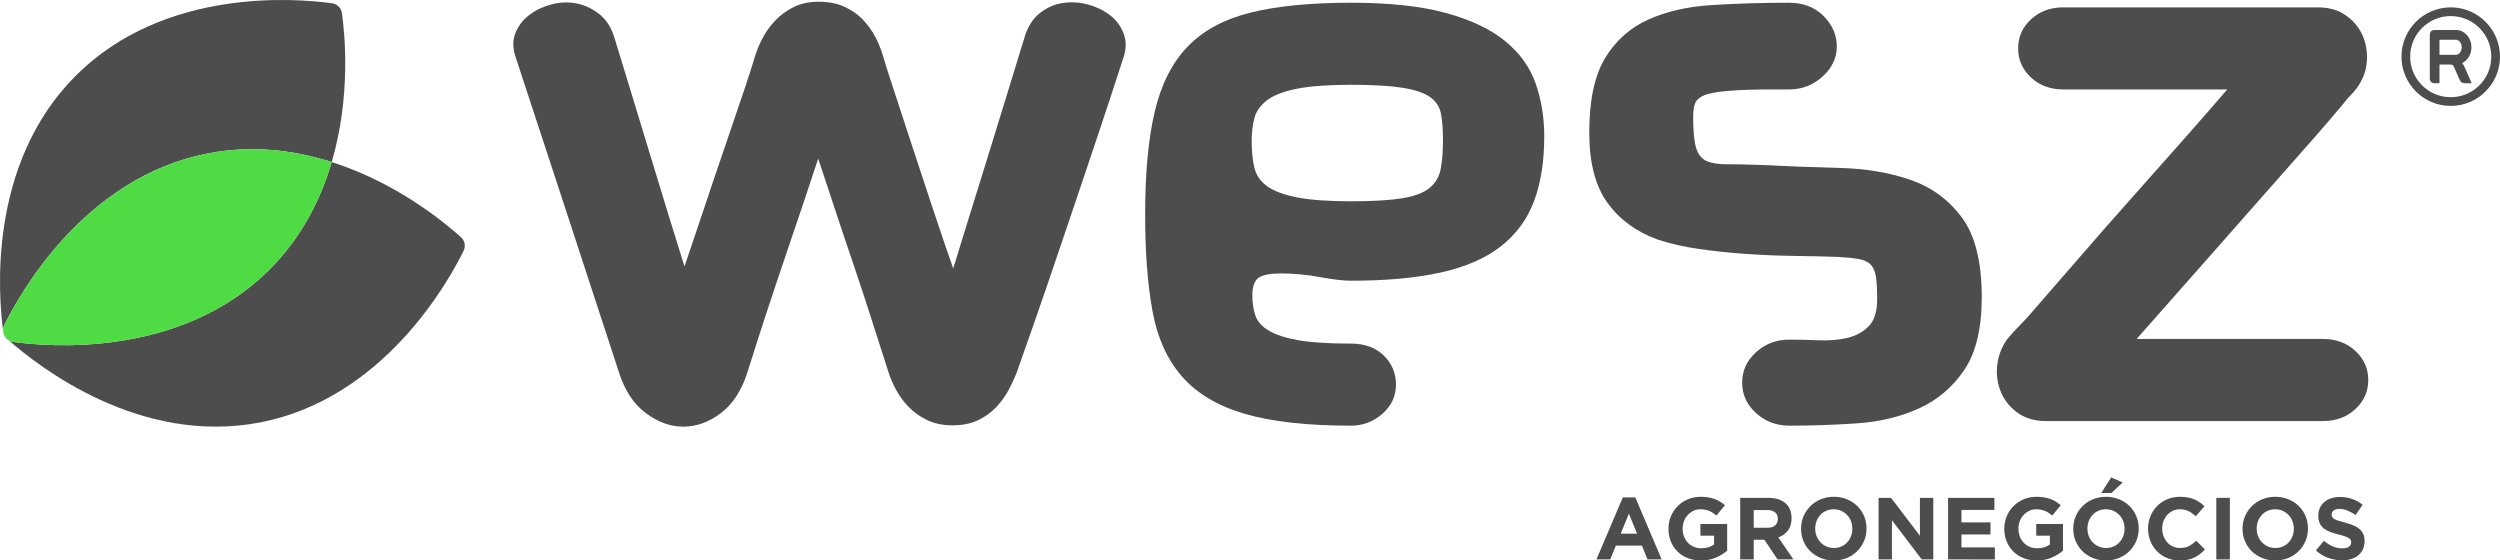 <!-- Generator: Adobe Illustrator 22.0.1, SVG Export Plug-In  -->
<svg version="1.1"
	 xmlns="http://www.w3.org/2000/svg" xmlns:xlink="http://www.w3.org/1999/xlink" xmlns:a="http://ns.adobe.com/AdobeSVGViewerExtensions/3.0/"
	 x="0px" y="0px" width="1097.008px" height="245.942px" viewBox="0 0 1097.008 245.942"
	 style="enable-background:new 0 0 1097.008 245.942;" xml:space="preserve">
<style type="text/css">
	.st0{fill:#4D4D4D;}
	.st1{fill:#4FDB44;}
</style>
<defs>
</defs>
<g>
	<g>
		<g>
			<path class="st0" d="M1068.488,36.539c-1.528,0-2.291-0.737-2.291-2.21V15.376c0-1.473,0.764-2.21,2.291-2.21h9.182
				c1.91,0,3.546,0.78,4.91,2.341c1.266,1.473,1.899,3.213,1.899,5.221c0,0.753-0.093,1.479-0.278,2.177
				c-0.186,0.698-0.456,1.348-0.81,1.959c-0.355,0.6-0.786,1.151-1.293,1.637c-0.507,0.486-1.078,0.884-1.71,1.2
				c0.218,0.251,0.426,0.535,0.622,0.84c0.196,0.316,0.376,0.666,0.54,1.058l3.028,6.94h-2.848c-0.556,0-1.042-0.115-1.457-0.349
				s-0.715-0.567-0.9-0.993l-2.652-6.04c-0.251-0.556-0.758-0.835-1.522-0.835h-4.747v8.216H1068.488z M1070.452,24.051h7.218
				c0.338,0,0.663-0.087,0.974-0.262c0.311-0.175,0.581-0.409,0.81-0.715c0.229-0.295,0.412-0.649,0.548-1.053
				c0.136-0.404,0.205-0.835,0.205-1.293c0-0.447-0.068-0.873-0.205-1.277c-0.136-0.404-0.319-0.753-0.548-1.048
				s-0.499-0.535-0.81-0.709c-0.311-0.185-0.636-0.273-0.974-0.273h-7.218V24.051z"/>
		</g>
	</g>
	<g>
		<path class="st0" d="M1075.387,46.474c-11.919,0-21.617-9.698-21.617-21.621s9.698-21.621,21.617-21.621
			c11.923,0,21.621,9.698,21.621,21.621S1087.31,46.474,1075.387,46.474z M1075.387,7.048c-9.817,0-17.801,7.987-17.801,17.804
			s7.984,17.804,17.801,17.804c9.817,0,17.804-7.987,17.804-17.804S1085.204,7.048,1075.387,7.048z"/>
	</g>
</g>
<path class="st0" d="M481.583,59.866c-3.485,10.36-6.97,20.72-10.455,31.076c-3.485,10.36-7.215,21.347-11.182,32.964
	c-3.971,11.617-8.568,24.786-13.795,39.498c-0.971,2.519-2.178,5.133-3.631,7.842c-1.452,2.714-3.295,5.228-5.518,7.551
	c-2.228,2.323-4.892,4.211-7.987,5.663c-3.099,1.452-6.78,2.178-11.036,2.178c-4.261,0-7.987-0.776-11.181-2.323
	c-3.195-1.547-5.909-3.485-8.132-5.809c-2.228-2.323-4.066-4.838-5.518-7.551c-1.452-2.709-2.568-5.323-3.34-7.842
	c-2.323-7.161-4.792-14.857-7.406-23.089c-2.614-8.227-5.327-16.455-8.132-24.687c-2.809-8.227-5.518-16.309-8.132-24.251
	c-2.614-7.937-4.987-15.102-7.116-21.492c-3.876,11.812-8.618,25.948-14.231,42.403c-5.618,16.459-11.231,33.595-16.845,51.406
	c-2.519,7.941-6.389,13.895-11.617,17.861s-10.746,5.954-16.555,5.954c-5.618,0-11.086-1.988-16.409-5.954
	c-5.328-3.966-9.248-9.92-11.762-17.861c-8.132-24.782-15.928-48.597-23.38-71.446c-7.456-22.844-14.767-45.112-21.928-66.799
	c-1.352-3.871-1.402-7.406-0.145-10.601s3.29-5.854,6.099-7.987c2.804-2.128,6.049-3.676,9.729-4.647
	c3.676-0.967,7.306-1.112,10.891-0.436c3.581,0.681,6.92,2.228,10.02,4.647c3.095,2.423,5.323,5.858,6.68,10.31
	c2.323,7.551,4.837,15.783,7.551,24.687c2.709,8.908,5.418,17.816,8.132,26.72c2.709,8.908,5.373,17.621,7.987,26.139
	c2.614,8.522,4.983,16.169,7.115,22.944c2.709-7.937,5.709-16.845,9.003-26.72c3.29-9.875,6.485-19.314,9.584-28.317
	c3.095-9.003,5.809-16.99,8.132-23.96c2.324-6.97,3.776-11.517,4.357-13.65c0.771-2.514,1.888-5.128,3.34-7.842
	c1.452-2.709,3.29-5.228,5.518-7.551c2.224-2.323,4.888-4.257,7.987-5.809c3.095-1.547,6.775-2.323,11.036-2.323
	c4.257,0,7.987,0.726,11.182,2.178c3.195,1.452,5.904,3.34,8.132,5.663c2.224,2.323,4.066,4.892,5.518,7.696
	c1.452,2.809,2.564,5.568,3.34,8.277c0.581,2.133,2.033,6.73,4.357,13.795c2.323,7.07,4.983,15.202,7.987,24.396
	c3,9.199,6.145,18.733,9.439,28.607c3.29,9.875,6.29,18.687,9.003,26.429c1.933-6.389,4.161-13.6,6.68-21.637
	c2.514-8.032,5.128-16.455,7.842-25.267c2.709-8.808,5.518-17.907,8.422-27.3c2.904-9.389,5.709-18.538,8.422-27.446
	c1.352-4.452,3.531-7.887,6.535-10.31c3-2.419,6.339-3.921,10.02-4.502c3.676-0.581,7.356-0.386,11.036,0.581
	c3.676,0.971,6.921,2.519,9.729,4.647c2.805,2.133,4.838,4.842,6.099,8.132c1.257,3.295,1.207,6.875-0.145,10.746
	C488.844,38.038,485.068,49.51,481.583,59.866z"/>
<path class="st0" d="M673.119,88.328c-3.004,7.941-7.842,14.521-14.522,19.749c-6.68,5.228-15.443,9.053-26.284,11.472
	c-10.846,2.423-24.01,3.63-39.499,3.63c-3.295,0-7.841-0.531-13.65-1.597c-5.808-1.062-11.522-1.597-17.135-1.597
	c-4.647,0-7.892,0.631-9.729,1.888c-1.842,1.261-2.759,3.825-2.759,7.696c0,3.295,0.436,6.244,1.307,8.858
	c0.871,2.614,2.854,4.842,5.954,6.68c3.095,1.842,7.451,3.245,13.069,4.211c5.614,0.971,13.26,1.452,22.944,1.452
	c5.999,0,10.791,1.743,14.376,5.228c3.581,3.485,5.373,7.746,5.373,12.779c0,5.037-1.988,9.294-5.954,12.779
	c-3.971,3.485-8.568,5.228-13.796,5.228c-19.364,0-34.951-1.743-46.759-5.228c-11.812-3.485-20.961-8.953-27.446-16.409
	c-6.489-7.451-10.796-17.036-12.924-28.753c-2.133-11.713-3.195-25.798-3.195-42.258c0-18.197,1.402-33.254,4.211-45.162
	c2.805-11.908,7.597-21.392,14.376-28.462c6.775-7.066,15.974-12.053,27.591-14.957c11.617-2.904,26.329-4.356,44.145-4.356
	c16.845,0,30.736,1.502,41.677,4.502c10.936,3.004,19.604,7.115,25.993,12.343c6.39,5.228,10.841,11.427,13.36,18.587
	c2.514,7.165,3.776,14.912,3.776,23.234C677.62,70.902,676.118,80.391,673.119,88.328z M632.313,49.991
	c-0.581-3.095-2.178-5.564-4.792-7.406c-2.614-1.838-6.634-3.195-12.053-4.066c-5.423-0.871-12.974-1.307-22.654-1.307
	c-10.07,0-18.007,0.581-23.815,1.743c-5.809,1.162-10.165,2.859-13.069,5.083c-2.904,2.228-4.747,4.842-5.518,7.842
	c-0.776,3.004-1.162,6.344-1.162,10.02c0,4.456,0.386,8.327,1.162,11.617c0.771,3.295,2.614,6.004,5.518,8.132
	c2.904,2.133,7.261,3.776,13.069,4.937c5.809,1.162,13.746,1.743,23.815,1.743c9.484,0,16.94-0.436,22.363-1.307
	c5.418-0.871,9.439-2.369,12.053-4.502c2.614-2.128,4.257-4.887,4.937-8.277c0.676-3.385,1.017-7.696,1.017-12.924
	C633.185,56.866,632.894,53.09,632.313,49.991z"/>
<path class="st0" d="M861.895,162.387c-5.133,7.551-11.762,13.169-19.894,16.845c-8.132,3.676-17.185,5.854-27.155,6.535
	c-9.975,0.676-19.895,1.016-29.769,1.016c-5.618,0-10.455-1.842-14.521-5.518c-4.066-3.676-6.099-8.132-6.099-13.36
	c0-5.228,2.033-9.679,6.099-13.36c4.066-3.676,8.904-5.518,14.521-5.518c4.066,0,8.373,0.1,12.924,0.29
	c4.547,0.195,8.713-0.145,12.489-1.016c3.776-0.871,6.92-2.564,9.439-5.083c2.514-2.514,3.776-6.485,3.776-11.908
	c0-4.257-0.195-7.597-0.581-10.02c-0.39-2.419-1.212-4.211-2.469-5.373c-1.262-1.162-3.05-1.933-5.373-2.323
	c-2.324-0.386-5.328-0.676-9.003-0.871c-5.809-0.191-12.198-0.336-19.168-0.436c-6.971-0.095-13.991-0.386-21.056-0.871
	c-7.07-0.481-13.941-1.207-20.621-2.178c-6.68-0.967-12.634-2.323-17.861-4.066c-9.294-3.29-16.655-8.613-22.073-15.974
	c-5.423-7.356-8.132-17.716-8.132-31.076c0-14.131,2.324-25.022,6.97-32.673c4.647-7.646,10.936-13.26,18.878-16.845
	c7.937-3.58,17.231-5.709,27.881-6.389c10.646-0.676,21.973-1.017,33.98-1.017c6.195,0,11.227,1.938,15.103,5.809
	c3.871,3.875,5.809,8.327,5.809,13.36c0,5.037-2.083,9.439-6.244,13.215c-4.166,3.776-9.053,5.663-14.667,5.663
	c-2.323,0-5.132,0-8.422,0c-3.099,0-6.294,0.05-9.584,0.145c-3.295,0.1-6.535,0.29-9.729,0.581c-3.195,0.29-5.859,0.726-7.987,1.307
	c-2.133,0.581-3.73,1.502-4.792,2.759c-1.066,1.262-1.597,3.73-1.597,7.406c0,6.199,0.436,10.701,1.307,13.505
	c0.871,2.809,2.369,4.697,4.502,5.663c2.128,0.971,5.033,1.452,8.713,1.452c3.871,0,8.713,0.1,14.522,0.29
	c11.617,0.581,23.234,1.016,34.852,1.307c11.617,0.29,22.073,2.033,31.366,5.228c9.294,3.195,16.845,8.713,22.653,16.555
	c5.809,7.842,8.713,19.509,8.713,34.997C869.592,144.19,867.023,154.836,861.895,162.387z"/>
<path class="st0" d="M1033.537,179.523c-3.776,3.485-8.472,5.228-14.086,5.228h-121.69c-5.037,0-9.248-1.257-12.634-3.776
	c-3.39-2.514-5.809-5.613-7.261-9.294c-1.452-3.676-1.938-7.551-1.452-11.617c0.481-4.066,1.888-7.742,4.211-11.036
	c1.547-1.933,3.145-3.726,4.792-5.373c1.643-1.643,3.24-3.34,4.792-5.083c6.775-7.742,14.181-16.264,22.218-25.558
	c8.032-9.294,16.069-18.442,24.106-27.446c8.032-9.003,15.633-17.571,22.799-25.703c7.161-8.132,13.165-15.003,18.006-20.621
	h-72.027c-5.618,0-10.31-1.743-14.086-5.228c-3.776-3.485-5.663-7.742-5.663-12.779c0-5.033,1.888-9.294,5.663-12.779
	c3.776-3.485,8.468-5.228,14.086-5.228h111.816c4.837,0,8.904,1.162,12.198,3.485c3.29,2.323,5.709,5.182,7.261,8.568
	c1.548,3.39,2.224,7.07,2.033,11.036c-0.195,3.971-1.357,7.601-3.485,10.891c-0.971,1.552-2.083,2.954-3.34,4.211
	c-1.261,1.262-2.469,2.664-3.63,4.211c-0.776,0.971-2.904,3.485-6.389,7.551c-3.485,4.066-7.891,9.103-13.215,15.102
	c-5.328,6.004-11.181,12.634-17.571,19.894c-6.39,7.261-12.829,14.571-19.314,21.928c-6.489,7.361-12.734,14.426-18.733,21.201
	c-6.004,6.78-11.136,12.588-15.393,17.426h81.901c5.614,0,10.31,1.743,14.086,5.228c3.776,3.485,5.663,7.746,5.663,12.779
	C1039.201,171.781,1037.313,176.038,1033.537,179.523z"/>
<g>
	<path class="st0" d="M1.903,142.636c6.735-13.72,35.198-64.912,89.413-75.339c19.637-3.777,38.119-1.332,54.247,3.807
		c8.396-28.548,5.822-55.723,4.472-65.365c-0.312-2.226-2.058-3.972-4.284-4.283C130.615-0.663,72.268-5.808,33.23,33.23
		C-5.808,72.268-0.663,130.615,1.456,145.751c0.226,1.616,1.211,2.977,2.585,3.721c-0.355-0.314-0.688-0.611-0.994-0.888
		C1.379,147.078,0.913,144.653,1.903,142.636z"/>
	<path class="st0" d="M202.294,104.098c-7.235-6.533-28.332-23.943-56.732-32.993c-4.785,16.27-13.13,32.985-27.302,47.157
		C79.223,157.299,20.876,152.154,5.74,150.035c-0.609-0.085-1.181-0.281-1.699-0.562c12.809,11.319,57.234,46.058,109.984,35.913
		c54.214-10.426,82.678-61.619,89.413-75.339C204.429,108.029,203.962,105.604,202.294,104.098z"/>
	<path class="st1" d="M118.261,118.261c14.171-14.171,22.517-30.887,27.302-47.157c-16.128-5.14-34.611-7.584-54.247-3.807
		C37.101,77.723,8.637,128.916,1.903,142.636c-0.99,2.017-0.524,4.443,1.144,5.949c0.306,0.277,0.639,0.574,0.994,0.888
		c0.518,0.281,1.089,0.477,1.699,0.562C20.876,152.154,79.223,157.299,118.261,118.261z"/>
</g>
<g>
	<path class="st0" d="M722.947,245.479l-2.471-6.061H709.05l-2.471,6.061h-6.061l11.581-27.216h5.482l11.581,27.216H722.947z
		 M714.763,225.404l-3.59,8.763h7.18L714.763,225.404z"/>
	<path class="st0" d="M752.924,244.687c-1.917,0.836-4.111,1.255-6.582,1.255c-2.11,0-4.034-0.347-5.771-1.042
		s-3.23-1.66-4.478-2.895c-1.248-1.235-2.22-2.702-2.914-4.401c-0.695-1.699-1.042-3.552-1.042-5.559v-0.077
		c0-1.93,0.354-3.738,1.062-5.424c0.708-1.685,1.692-3.166,2.953-4.44c1.261-1.274,2.753-2.278,4.478-3.011
		c1.724-0.734,3.616-1.1,5.675-1.1c1.209,0,2.31,0.084,3.301,0.251c0.99,0.168,1.911,0.405,2.76,0.714
		c0.849,0.309,1.647,0.695,2.393,1.158c0.746,0.463,1.467,0.991,2.162,1.583l-3.745,4.517c-0.515-0.437-1.029-0.823-1.544-1.158
		c-0.515-0.334-1.049-0.618-1.602-0.849c-0.554-0.232-1.152-0.411-1.795-0.54c-0.644-0.128-1.351-0.193-2.123-0.193
		c-1.081,0-2.091,0.226-3.03,0.677c-0.94,0.451-1.763,1.057-2.471,1.819c-0.708,0.761-1.261,1.651-1.66,2.67
		c-0.399,1.019-0.598,2.109-0.598,3.269v0.077c0,1.238,0.199,2.38,0.598,3.424c0.399,1.045,0.965,1.954,1.698,2.728
		c0.733,0.774,1.596,1.373,2.587,1.799c0.99,0.426,2.091,0.638,3.301,0.638c2.213,0,4.078-0.544,5.597-1.633v-3.888h-5.984v-5.134
		h11.736v11.736C756.495,242.841,754.841,243.851,752.924,244.687z"/>
	<path class="st0" d="M780.005,245.479l-5.791-8.647h-4.671v8.647h-5.945v-27.023h12.353c3.217,0,5.72,0.785,7.509,2.355
		c1.789,1.57,2.683,3.758,2.683,6.563v0.077c0,2.188-0.534,3.97-1.602,5.347c-1.068,1.377-2.465,2.387-4.189,3.03l6.601,9.651
		H780.005z M780.121,227.682c0-1.287-0.412-2.252-1.236-2.895c-0.824-0.643-1.969-0.965-3.436-0.965h-5.907v7.76h6.022
		c1.467,0,2.593-0.347,3.378-1.042c0.785-0.695,1.178-1.621,1.178-2.78V227.682z"/>
	<path class="st0" d="M817.953,237.391c-0.721,1.686-1.718,3.166-2.992,4.44s-2.793,2.278-4.555,3.011
		c-1.763,0.733-3.687,1.1-5.771,1.1c-2.085,0-4.002-0.367-5.752-1.1c-1.75-0.733-3.262-1.724-4.536-2.973
		c-1.274-1.248-2.265-2.715-2.973-4.401c-0.708-1.685-1.062-3.494-1.062-5.424v-0.077c0-1.93,0.36-3.738,1.081-5.424
		c0.72-1.685,1.718-3.166,2.992-4.44c1.274-1.274,2.792-2.278,4.555-3.011c1.762-0.734,3.687-1.1,5.771-1.1
		c2.084,0,4.001,0.367,5.752,1.1c1.75,0.733,3.262,1.725,4.536,2.973c1.274,1.249,2.264,2.716,2.972,4.401
		c0.708,1.686,1.062,3.494,1.062,5.424v0.077C819.034,233.897,818.673,235.706,817.953,237.391z M812.818,231.967
		c0-1.158-0.2-2.252-0.598-3.281c-0.399-1.029-0.965-1.93-1.699-2.702c-0.734-0.772-1.602-1.383-2.606-1.834
		c-1.004-0.45-2.098-0.676-3.282-0.676c-1.21,0-2.31,0.219-3.301,0.656c-0.991,0.438-1.84,1.042-2.548,1.814
		c-0.708,0.772-1.261,1.667-1.66,2.683c-0.399,1.017-0.598,2.104-0.598,3.262v0.077c0,1.158,0.199,2.252,0.598,3.281
		c0.399,1.03,0.965,1.93,1.698,2.702c0.733,0.772,1.596,1.384,2.587,1.834c0.99,0.451,2.091,0.676,3.301,0.676
		c1.183,0,2.278-0.218,3.281-0.656c1.004-0.437,1.859-1.042,2.567-1.814c0.708-0.772,1.261-1.666,1.66-2.683
		c0.398-1.016,0.598-2.104,0.598-3.262V231.967z"/>
	<path class="st0" d="M843.277,245.479L830.19,228.3v17.179h-5.868v-27.023h5.482l12.662,16.639v-16.639h5.868v27.023H843.277z"/>
	<path class="st0" d="M854.82,245.479v-27.023h20.345v5.289h-14.477v5.482h12.74v5.289h-12.74v5.675h14.67v5.289H854.82z"/>
	<path class="st0" d="M900.277,244.687c-1.917,0.836-4.111,1.255-6.582,1.255c-2.111,0-4.034-0.347-5.771-1.042
		s-3.23-1.66-4.478-2.895c-1.248-1.235-2.22-2.702-2.914-4.401c-0.695-1.699-1.042-3.552-1.042-5.559v-0.077
		c0-1.93,0.354-3.738,1.062-5.424c0.708-1.685,1.692-3.166,2.953-4.44c1.261-1.274,2.753-2.278,4.478-3.011
		c1.724-0.734,3.616-1.1,5.675-1.1c1.209,0,2.31,0.084,3.301,0.251c0.99,0.168,1.911,0.405,2.76,0.714
		c0.849,0.309,1.647,0.695,2.393,1.158c0.746,0.463,1.467,0.991,2.162,1.583l-3.745,4.517c-0.515-0.437-1.029-0.823-1.544-1.158
		c-0.515-0.334-1.049-0.618-1.602-0.849c-0.554-0.232-1.152-0.411-1.795-0.54c-0.644-0.128-1.351-0.193-2.123-0.193
		c-1.081,0-2.091,0.226-3.03,0.677c-0.94,0.451-1.763,1.057-2.471,1.819c-0.708,0.761-1.261,1.651-1.66,2.67
		c-0.399,1.019-0.598,2.109-0.598,3.269v0.077c0,1.238,0.199,2.38,0.598,3.424c0.399,1.045,0.965,1.954,1.698,2.728
		c0.733,0.774,1.596,1.373,2.587,1.799c0.99,0.426,2.091,0.638,3.301,0.638c2.213,0,4.078-0.544,5.597-1.633v-3.888h-5.984v-5.134
		h11.736v11.736C903.848,242.841,902.194,243.851,900.277,244.687z"/>
	<path class="st0" d="M937.395,237.391c-0.721,1.686-1.718,3.166-2.992,4.44s-2.793,2.278-4.555,3.011
		c-1.763,0.733-3.687,1.1-5.771,1.1c-2.085,0-4.002-0.367-5.752-1.1c-1.75-0.733-3.262-1.724-4.536-2.973
		c-1.274-1.248-2.265-2.715-2.973-4.401c-0.708-1.685-1.062-3.494-1.062-5.424v-0.077c0-1.93,0.36-3.738,1.081-5.424
		c0.72-1.685,1.718-3.166,2.992-4.44c1.274-1.274,2.792-2.278,4.555-3.011c1.762-0.734,3.687-1.1,5.771-1.1
		c2.084,0,4.001,0.367,5.752,1.1c1.75,0.733,3.262,1.725,4.536,2.973c1.274,1.249,2.264,2.716,2.972,4.401
		c0.708,1.686,1.062,3.494,1.062,5.424v0.077C938.476,233.897,938.116,235.706,937.395,237.391z M932.261,231.967
		c0-1.158-0.2-2.252-0.598-3.281c-0.399-1.029-0.965-1.93-1.699-2.702c-0.734-0.772-1.602-1.383-2.606-1.834
		c-1.004-0.45-2.098-0.676-3.282-0.676c-1.21,0-2.31,0.219-3.301,0.656c-0.991,0.438-1.84,1.042-2.548,1.814
		c-0.708,0.772-1.261,1.667-1.66,2.683c-0.4,1.017-0.598,2.104-0.598,3.262v0.077c0,1.158,0.199,2.252,0.598,3.281
		c0.399,1.03,0.965,1.93,1.698,2.702c0.734,0.772,1.596,1.384,2.587,1.834c0.99,0.451,2.091,0.676,3.301,0.676
		c1.183,0,2.278-0.218,3.281-0.656c1.004-0.437,1.859-1.042,2.567-1.814c0.708-0.772,1.261-1.666,1.66-2.683
		c0.398-1.016,0.598-2.104,0.598-3.262V231.967z M922.031,216.332l4.362-6.833l5.057,2.2l-4.942,4.633H922.031z"/>
	<path class="st0" d="M965.345,243.124c-0.747,0.592-1.564,1.1-2.451,1.525c-0.888,0.425-1.86,0.747-2.915,0.965
		c-1.056,0.218-2.239,0.328-3.552,0.328c-1.982,0-3.822-0.361-5.52-1.081c-1.698-0.72-3.165-1.705-4.401-2.953
		c-1.235-1.248-2.2-2.722-2.895-4.42c-0.695-1.699-1.042-3.513-1.042-5.443v-0.077c0-1.93,0.348-3.738,1.042-5.424
		c0.695-1.685,1.66-3.166,2.895-4.44c1.236-1.274,2.715-2.278,4.44-3.011c1.724-0.734,3.629-1.1,5.714-1.1
		c1.261,0,2.413,0.103,3.455,0.309c1.042,0.206,1.988,0.489,2.837,0.849c0.849,0.361,1.634,0.798,2.355,1.313
		c0.72,0.515,1.39,1.081,2.007,1.699l-3.783,4.362c-1.056-0.952-2.13-1.699-3.224-2.239c-1.094-0.54-2.323-0.811-3.687-0.811
		c-1.133,0-2.181,0.219-3.146,0.656c-0.965,0.438-1.795,1.042-2.49,1.814c-0.695,0.772-1.235,1.667-1.621,2.683
		c-0.386,1.017-0.579,2.104-0.579,3.262v0.077c0,1.158,0.193,2.252,0.579,3.281c0.386,1.03,0.92,1.93,1.602,2.702
		c0.682,0.772,1.506,1.384,2.471,1.834c0.965,0.451,2.027,0.676,3.185,0.676c1.544,0,2.85-0.283,3.918-0.849
		c1.068-0.566,2.129-1.338,3.185-2.316l3.783,3.822C966.812,241.863,966.091,242.532,965.345,243.124z"/>
	<path class="st0" d="M972.525,245.479v-27.023h5.945v27.023H972.525z"/>
	<path class="st0" d="M1011.67,237.391c-0.721,1.686-1.718,3.166-2.992,4.44s-2.793,2.278-4.555,3.011
		c-1.763,0.733-3.687,1.1-5.771,1.1s-4.002-0.367-5.752-1.1c-1.75-0.733-3.262-1.724-4.536-2.973
		c-1.274-1.248-2.265-2.715-2.973-4.401c-0.708-1.685-1.062-3.494-1.062-5.424v-0.077c0-1.93,0.36-3.738,1.081-5.424
		c0.72-1.685,1.718-3.166,2.992-4.44c1.274-1.274,2.792-2.278,4.555-3.011c1.762-0.734,3.687-1.1,5.771-1.1
		c2.084,0,4.001,0.367,5.752,1.1c1.75,0.733,3.262,1.725,4.536,2.973c1.274,1.249,2.264,2.716,2.972,4.401
		c0.708,1.686,1.062,3.494,1.062,5.424v0.077C1012.751,233.897,1012.39,235.706,1011.67,237.391z M1006.536,231.967
		c0-1.158-0.2-2.252-0.598-3.281c-0.399-1.029-0.965-1.93-1.699-2.702c-0.734-0.772-1.602-1.383-2.606-1.834
		c-1.004-0.45-2.098-0.676-3.282-0.676c-1.21,0-2.31,0.219-3.301,0.656c-0.991,0.438-1.84,1.042-2.548,1.814
		c-0.708,0.772-1.261,1.667-1.66,2.683c-0.399,1.017-0.598,2.104-0.598,3.262v0.077c0,1.158,0.199,2.252,0.598,3.281
		c0.399,1.03,0.965,1.93,1.698,2.702c0.733,0.772,1.596,1.384,2.587,1.834c0.99,0.451,2.091,0.676,3.301,0.676
		c1.183,0,2.278-0.218,3.281-0.656c1.004-0.437,1.859-1.042,2.567-1.814c0.708-0.772,1.261-1.666,1.66-2.683
		c0.398-1.016,0.598-2.104,0.598-3.262V231.967z"/>
	<path class="st0" d="M1036.845,241.059c-0.486,1.042-1.164,1.918-2.033,2.625c-0.87,0.708-1.907,1.249-3.113,1.621
		c-1.206,0.373-2.542,0.56-4.009,0.56c-2.059,0-4.08-0.354-6.061-1.062c-1.982-0.708-3.783-1.795-5.405-3.262l3.513-4.208
		c1.236,1.004,2.503,1.802,3.803,2.393c1.299,0.592,2.722,0.888,4.266,0.888c1.235,0,2.194-0.225,2.876-0.676
		c0.682-0.45,1.023-1.074,1.023-1.872v-0.077c0-0.386-0.071-0.727-0.213-1.023c-0.142-0.296-0.413-0.572-0.813-0.83
		c-0.4-0.257-0.955-0.515-1.664-0.772c-0.71-0.257-1.632-0.527-2.767-0.811c-1.368-0.334-2.607-0.708-3.716-1.12
		c-1.11-0.411-2.051-0.92-2.825-1.525c-0.774-0.604-1.374-1.357-1.8-2.258c-0.426-0.901-0.639-2.02-0.639-3.359v-0.077
		c0-1.235,0.23-2.348,0.69-3.339c0.46-0.99,1.106-1.846,1.937-2.567c0.831-0.72,1.823-1.274,2.977-1.66
		c1.153-0.386,2.425-0.579,3.815-0.579c1.982,0,3.802,0.296,5.463,0.888c1.66,0.592,3.185,1.442,4.575,2.548l-3.088,4.478
		c-1.21-0.823-2.393-1.473-3.552-1.949c-1.158-0.476-2.316-0.714-3.474-0.714s-2.026,0.226-2.606,0.676
		c-0.579,0.451-0.869,1.01-0.869,1.679v0.077c0,0.438,0.084,0.817,0.252,1.139c0.168,0.322,0.47,0.612,0.909,0.869
		c0.438,0.258,1.039,0.502,1.8,0.733c0.761,0.232,1.722,0.502,2.884,0.811c1.367,0.361,2.586,0.766,3.657,1.216
		c1.071,0.451,1.974,0.991,2.71,1.621c0.735,0.631,1.29,1.37,1.664,2.22s0.562,1.866,0.562,3.05v0.077
		C1037.573,238.826,1037.33,240.016,1036.845,241.059z"/>
</g>
</svg>